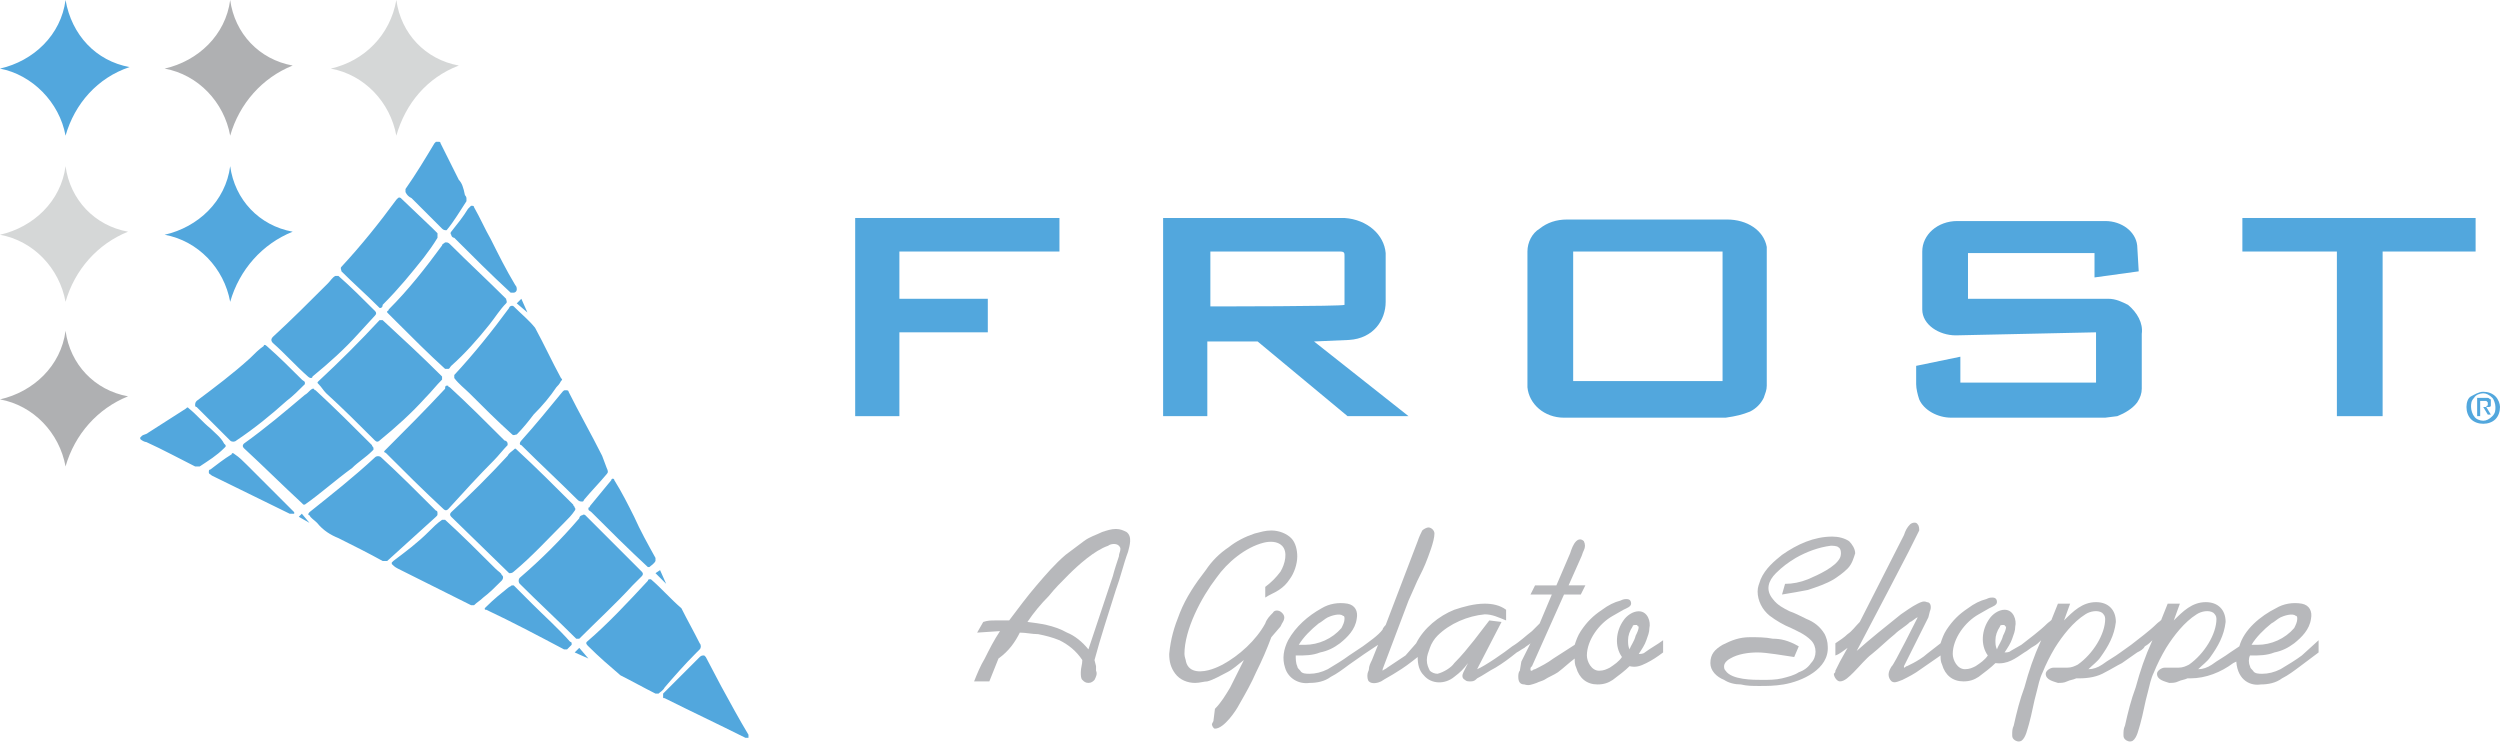 <?xml version="1.0" encoding="utf-8"?>
<!-- Generator: Adobe Illustrator 18.0.0, SVG Export Plug-In . SVG Version: 6.00 Build 0)  -->
<!DOCTYPE svg PUBLIC "-//W3C//DTD SVG 1.1//EN" "http://www.w3.org/Graphics/SVG/1.1/DTD/svg11.dtd">
<svg version="1.1" id="Layer_1" xmlns="http://www.w3.org/2000/svg" xmlns:xlink="http://www.w3.org/1999/xlink" x="0px" y="0px"
	 viewBox="0 0 164 48.8" enable-background="new 0 0 164 48.8" xml:space="preserve">
<g>
	<path fill-rule="evenodd" clip-rule="evenodd" fill="#AFB0B2" d="M4.3,30.6C4.3,30.6,4.3,30.6,4.3,30.6c-0.4-2.2-2.1-4-4.3-4.4
		c2.2-0.5,4-2.2,4.3-4.5c0,0,0,0,0,0c0.3,2.2,1.9,3.9,4.1,4.3c0,0,0,0,0,0C6.4,26.8,4.9,28.5,4.3,30.6L4.3,30.6L4.3,30.6z"/>
	<path fill-rule="evenodd" clip-rule="evenodd" fill="#D5D7D7" d="M4.3,19.8C4.3,19.8,4.3,19.8,4.3,19.8c-0.4-2.2-2.1-4-4.3-4.4
		c2.2-0.5,4-2.2,4.3-4.5c0,0,0,0,0,0c0.3,2.2,1.9,3.9,4.1,4.3c0,0,0,0,0,0C6.4,16,4.9,17.7,4.3,19.8L4.3,19.8L4.3,19.8z"/>
	<path fill-rule="evenodd" clip-rule="evenodd" fill="#52A7DD" d="M4.3,8.9C4.3,8.9,4.3,8.9,4.3,8.9C3.9,6.7,2.1,4.9,0,4.5
		C2.2,4,4,2.3,4.3,0c0,0,0,0,0,0C4.7,2.3,6.3,4,8.5,4.4c0,0,0,0,0,0C6.4,5.1,4.9,6.8,4.3,8.9L4.3,8.9L4.3,8.9z"/>
	<path fill-rule="evenodd" clip-rule="evenodd" fill="#52A7DD" d="M15.1,19.8C15.1,19.8,15.1,19.8,15.1,19.8c-0.4-2.2-2.1-4-4.3-4.4
		c2.2-0.5,4-2.2,4.3-4.5c0,0,0,0,0,0c0.3,2.2,1.9,3.9,4.1,4.3c0,0,0,0,0,0C17.2,16,15.7,17.7,15.1,19.8L15.1,19.8L15.1,19.8z"/>
	<path fill-rule="evenodd" clip-rule="evenodd" fill="#AFB0B2" d="M15.1,8.9C15.1,8.9,15.1,8.9,15.1,8.9c-0.4-2.2-2.1-4-4.3-4.4
		c2.2-0.5,4-2.2,4.3-4.5c0,0,0,0,0,0c0.3,2.2,1.9,3.9,4.1,4.3c0,0,0,0,0,0C17.2,5.1,15.7,6.8,15.1,8.9L15.1,8.9L15.1,8.9z"/>
	<path fill-rule="evenodd" clip-rule="evenodd" fill="#D5D7D7" d="M26,8.9C26,8.9,26,8.9,26,8.9c-0.4-2.2-2.1-4-4.3-4.4
		C23.9,4,25.6,2.3,26,0c0,0,0,0,0,0c0.3,2.2,1.9,3.9,4.1,4.3c0,0,0,0,0,0C28,5.1,26.6,6.8,26,8.9L26,8.9L26,8.9z"/>
	<path fill-rule="evenodd" clip-rule="evenodd" fill="#52A7DD" d="M47.3,45l-1-1.9l-0.1-0.1c0,0-0.1,0-0.1,0c-0.1,0-0.2,0.1-0.2,0.1
		c-0.8,0.8-1.6,1.6-2.4,2.4c0,0,0,0.1,0,0.2c0,0.1,0,0.1,0.1,0.1c1.8,0.9,3.5,1.7,5.3,2.6c0,0,0.1,0,0.1,0c0,0,0.1,0,0.1,0
		c0-0.1,0-0.1,0-0.2C48.5,47.2,47.9,46.1,47.3,45L47.3,45L47.3,45z M45.7,42.8c0.1-0.1,0.1-0.1,0.2-0.2c0.1-0.1,0.1-0.3,0-0.4
		c-0.4-0.8-0.8-1.5-1.2-2.3c-0.7-0.6-1.3-1.3-2-1.9c0,0-0.1,0-0.1,0c0,0-0.1,0-0.1,0.1c-1.3,1.4-2.6,2.8-4,4c-0.1,0.1,0,0.2,0.1,0.3
		c0.7,0.7,1.4,1.3,2.1,1.9c0.8,0.4,1.5,0.8,2.3,1.2c0.1,0,0.1,0,0.2,0c0.1-0.1,0.3-0.2,0.4-0.4C44.2,44.4,44.9,43.6,45.7,42.8
		L45.7,42.8L45.7,42.8z M34.9,39.6c-0.4-0.4-0.8-0.8-1.2-1.2c0,0-0.1,0-0.1,0c-0.1,0-0.1,0.1-0.2,0.1c-0.5,0.4-1,0.8-1.5,1.3
		c0,0-0.1,0.1-0.1,0.1c0,0.1,0,0.1,0.1,0.1c1.7,0.8,3.4,1.7,5.1,2.6c0.1,0,0.2,0,0.2,0c0.1-0.1,0.2-0.2,0.3-0.3c0,0,0-0.1,0-0.1
		c0,0,0-0.1-0.1-0.1C36.6,41.2,35.7,40.4,34.9,39.6L34.9,39.6L34.9,39.6z M41.5,38.4c0.2-0.2,0.4-0.4,0.6-0.6c0.1-0.1,0.1-0.2,0-0.3
		c-1.2-1.2-2.5-2.5-3.7-3.7c0,0-0.1-0.1-0.2,0c-0.1,0-0.2,0.1-0.2,0.2c-1.2,1.4-2.5,2.7-3.9,3.9c-0.1,0.1-0.1,0.3,0,0.4
		c1.2,1.2,2.5,2.4,3.7,3.6c0.1,0,0.1,0,0.2,0C39.2,40.7,40.4,39.6,41.5,38.4L41.5,38.4L41.5,38.4z M32.5,37.3
		c-1.1-1.1-2.2-2.2-3.3-3.2c0,0-0.1,0-0.2,0c-0.3,0.2-0.6,0.5-0.9,0.8c-0.7,0.7-1.5,1.3-2.3,1.9c0,0-0.1,0.1-0.1,0.1
		c0,0,0,0.1,0,0.1c0.1,0.1,0.2,0.2,0.4,0.3l4.8,2.4c0.1,0,0.1,0,0.2,0c0.2-0.2,0.4-0.3,0.6-0.5c0.4-0.3,0.8-0.7,1.2-1.1
		c0,0,0.1-0.1,0.1-0.2c0-0.1,0-0.1-0.1-0.2C32.9,37.6,32.7,37.5,32.5,37.3L32.5,37.3L32.5,37.3z M37,34.3c0.3-0.3,0.5-0.5,0.7-0.8
		c0,0,0.1-0.1,0-0.2c0-0.1-0.1-0.1-0.1-0.2c-1.2-1.2-2.4-2.4-3.7-3.6c-0.1-0.1-0.1-0.1-0.2,0c-0.1,0.1-0.3,0.2-0.4,0.4
		c-1.2,1.3-2.4,2.5-3.7,3.7c-0.1,0.1-0.1,0.2,0,0.3l3.8,3.7c0.1,0,0.2,0,0.3-0.1C34.9,36.5,35.9,35.4,37,34.3L37,34.3L37,34.3z
		 M41.6,33.9c-0.4-0.8-0.8-1.6-1.3-2.4c0,0,0-0.1-0.1-0.1c0,0,0,0,0,0c0,0,0,0,0,0c0,0-0.1,0-0.1,0.1l-1.4,1.7c0,0,0,0.1-0.1,0.1
		c0,0,0,0.1,0,0.1c0,0.1,0.1,0.1,0.2,0.2c1.2,1.2,2.4,2.4,3.7,3.6c0,0,0.1,0,0.1,0c0.1-0.1,0.3-0.2,0.4-0.4c0-0.1,0-0.1,0-0.2
		C42.5,35.7,42,34.8,41.6,33.9L41.6,33.9L41.6,33.9z M28.6,33.9c0.1-0.1,0.1-0.1,0.1-0.2c0-0.1,0-0.2-0.1-0.2
		c-1.2-1.2-2.4-2.4-3.6-3.5c-0.1-0.1-0.3-0.1-0.4,0c-1.4,1.3-2.8,2.4-4.3,3.6c-0.1,0.1-0.1,0.2,0,0.2c0.1,0.2,0.3,0.3,0.5,0.5
		c0.4,0.5,0.9,0.8,1.4,1c1,0.5,2,1,2.9,1.5c0.1,0,0.2,0,0.3,0C26.5,35.8,27.5,34.9,28.6,33.9L28.6,33.9L28.6,33.9z M23.1,30.7
		c0.4-0.4,0.9-0.7,1.3-1.1c0,0,0.1-0.1,0.1-0.1c0,0,0-0.1,0-0.1c0-0.1-0.1-0.1-0.1-0.2c-1.2-1.2-2.4-2.4-3.7-3.6c0,0-0.1,0-0.1-0.1
		c0,0-0.1,0-0.1,0c-0.2,0.1-0.3,0.3-0.5,0.4c-1.3,1.1-2.6,2.2-4,3.2c-0.1,0.1-0.1,0.2,0,0.3c1.3,1.2,2.5,2.4,3.8,3.6
		c0,0,0.1,0.1,0.1,0.1c0,0,0.1,0,0.1,0C21,32.4,22,31.5,23.1,30.7L23.1,30.7L23.1,30.7z M32.4,30.2c0.3-0.3,0.6-0.7,0.9-1
		c0,0,0-0.1,0-0.1c0-0.1-0.1-0.2-0.2-0.2c-1.2-1.2-2.4-2.4-3.6-3.5c0,0-0.1,0-0.1-0.1c0,0-0.1,0-0.1,0c-0.1,0-0.1,0.1-0.1,0.2
		c-1.3,1.4-2.6,2.7-3.9,4c0,0-0.1,0.1-0.1,0.1c0,0,0,0.1,0.1,0.1c1.2,1.2,2.5,2.5,3.8,3.7c0.1,0.1,0.2,0.1,0.3,0
		C30.4,32.3,31.4,31.2,32.4,30.2L32.4,30.2L32.4,30.2z M39.5,29.9c-0.7-1.4-1.5-2.8-2.2-4.2c0-0.1-0.1-0.1-0.2-0.1
		c-0.1,0-0.1,0-0.2,0.1c-0.9,1.1-1.8,2.2-2.7,3.2c0,0-0.1,0.1-0.1,0.2c0,0,0,0.1,0.1,0.1c1.2,1.2,2.5,2.4,3.7,3.6
		c0.1,0.1,0.2,0.1,0.3,0.1c0.1,0,0.1-0.1,0.1-0.1c0.5-0.6,1-1.1,1.5-1.7c0.1-0.1,0.1-0.2,0-0.4L39.5,29.9L39.5,29.9L39.5,29.9z
		 M18.8,26.3c0.4-0.3,0.8-0.7,1.2-1.1c0,0,0-0.1,0-0.1c0-0.1-0.1-0.1-0.2-0.2c-0.7-0.7-1.5-1.5-2.3-2.2c-0.1-0.1-0.2-0.1-0.2,0
		c-0.3,0.2-0.6,0.5-0.9,0.8c-1.1,1-2.3,1.9-3.5,2.8c-0.1,0.1-0.1,0.2-0.1,0.3c0,0.1,0.1,0.1,0.1,0.1c0.7,0.7,1.5,1.5,2.2,2.2
		c0.1,0.1,0.3,0.1,0.4,0C16.7,28.1,17.8,27.2,18.8,26.3L18.8,26.3L18.8,26.3z M27.9,26.1c0.4-0.4,0.7-0.8,1.1-1.2c0,0,0-0.1,0-0.2
		c0,0-0.1-0.1-0.1-0.1c-1.2-1.2-2.5-2.4-3.8-3.6c-0.1,0-0.2,0-0.2,0c-1.3,1.4-2.6,2.7-4,4c-0.1,0.1-0.1,0.1,0,0.2
		c0.2,0.2,0.3,0.4,0.5,0.6c1.1,1,2.2,2.1,3.2,3.1c0.1,0.1,0.2,0.1,0.3,0C26,28,27,27.1,27.9,26.1L27.9,26.1L27.9,26.1z M36.5,25.4
		c0.1-0.1,0.2-0.2,0.3-0.4c0.1-0.1,0.1-0.1,0-0.2c-0.6-1.1-1.1-2.2-1.7-3.3c-0.4-0.5-0.9-0.9-1.4-1.4c-0.1-0.1-0.3,0-0.3,0.1
		c-1.1,1.5-2.3,3-3.6,4.4c0,0.1,0,0.1,0,0.2c0.3,0.4,0.7,0.7,1,1c0.9,0.9,1.8,1.8,2.8,2.7c0.1,0.1,0.2,0,0.3,0
		c0.4-0.4,0.8-0.9,1.1-1.3C35.6,26.6,36.1,26,36.5,25.4L36.5,25.4L36.5,25.4z M23.5,21.9l1.1-1.2c0.1-0.1,0.1-0.2,0-0.3
		c-0.8-0.8-1.6-1.6-2.4-2.3c-0.1,0-0.1,0-0.2,0c-0.2,0.1-0.3,0.3-0.5,0.5c-1.2,1.2-2.4,2.4-3.6,3.5c0,0-0.1,0.1-0.1,0.2
		c0,0.1,0.1,0.2,0.1,0.2c0.8,0.7,1.5,1.5,2.3,2.2c0,0,0.1,0.1,0.2,0.1c0,0,0.1,0,0.1-0.1C21.6,23.8,22.6,22.9,23.5,21.9L23.5,21.9
		L23.5,21.9z M32.1,21.3c0.4-0.5,0.7-1,1.1-1.4c0.1-0.1,0-0.2,0-0.3c-1.2-1.2-2.5-2.4-3.7-3.6c0,0-0.1-0.1-0.2-0.1c0,0-0.1,0-0.1,0
		C29.1,16,29,16,29,16.1c-1.1,1.5-2.2,2.9-3.5,4.2c0,0,0,0.1-0.1,0.1c0,0,0,0.1,0,0.1c0.2,0.2,0.4,0.4,0.6,0.6
		c1.1,1.1,2.1,2.1,3.2,3.1c0,0,0.1,0,0.2,0c0.1,0,0.1-0.1,0.2-0.2C30.5,23.2,31.3,22.3,32.1,21.3L32.1,21.3L32.1,21.3z M27.8,16.9
		c0.3-0.4,0.6-0.8,0.9-1.3c0-0.1,0-0.1,0-0.2l0-0.1c-0.1-0.1-0.2-0.2-0.3-0.3l-2.1-2c0,0-0.1-0.1-0.2,0c0,0-0.1,0.1-0.1,0.1
		c-1.1,1.5-2.3,3-3.6,4.4c-0.1,0.1,0,0.2,0,0.3c0.8,0.8,1.6,1.5,2.4,2.3c0,0,0.1,0.1,0.1,0.1c0,0,0.1,0,0.1,0
		c0.1-0.1,0.1-0.1,0.1-0.2C26.2,18.9,27,17.9,27.8,16.9L27.8,16.9L27.8,16.9z M13.8,28.1c-0.5-0.4-0.9-0.9-1.4-1.3
		c-0.1-0.1-0.1-0.1-0.2,0c-0.8,0.5-1.7,1.1-2.5,1.6c-0.1,0.1-0.3,0.1-0.4,0.2c0,0,0,0-0.1,0.1c0,0,0,0.1,0,0.1
		c0.1,0.1,0.3,0.2,0.4,0.2c1.1,0.5,2.2,1.1,3.2,1.6c0.1,0,0.2,0,0.3,0c0.6-0.4,1.1-0.7,1.6-1.2c0,0,0.1-0.1,0.1-0.1c0,0,0-0.1,0-0.1
		c0,0-0.1-0.1-0.1-0.1C14.5,28.7,14.1,28.4,13.8,28.1L13.8,28.1L13.8,28.1z M32.2,15.7c-0.4-0.7-0.7-1.4-1.1-2.1c0,0,0-0.1-0.1-0.1
		c0,0-0.1,0-0.1,0c-0.1,0.1-0.1,0.1-0.2,0.2c-0.3,0.5-0.7,1-1.1,1.5c0,0-0.1,0.1,0,0.2c0,0.1,0.1,0.2,0.2,0.2
		c1.2,1.2,2.4,2.4,3.7,3.6c0,0,0.1,0,0.2,0c0.1,0,0.2-0.1,0.2-0.2c0-0.1,0-0.2-0.1-0.3C33.2,17.7,32.7,16.7,32.2,15.7L32.2,15.7
		L32.2,15.7z M16.2,30.5c-0.3-0.3-0.5-0.5-0.8-0.7c-0.1-0.1-0.2-0.1-0.2,0c-0.5,0.3-1,0.7-1.4,1c0,0-0.1,0-0.1,0.1c0,0,0,0.1,0,0.1
		c0,0.1,0.1,0.1,0.2,0.2l5.1,2.5c0.1,0,0.2,0,0.2,0c0,0,0,0,0.1,0c0,0,0,0,0,0c0,0,0-0.1,0-0.1L16.2,30.5L16.2,30.5L16.2,30.5z
		 M30.1,11.8c-0.4-0.8-0.8-1.6-1.2-2.4c0-0.1-0.1-0.1-0.1-0.1c-0.1,0-0.1,0-0.2,0c0,0-0.1,0.1-0.1,0.1c-0.6,1-1.2,2-1.9,3
		c0,0.1,0,0.1,0,0.2c0.1,0.2,0.2,0.3,0.4,0.4c0.7,0.7,1.3,1.3,2,2c0,0,0.1,0.1,0.2,0.1c0,0,0.1,0,0.1,0c0.5-0.6,0.9-1.3,1.3-1.9
		c0-0.1,0-0.1,0-0.2c0-0.1-0.1-0.2-0.1-0.2C30.4,12.3,30.3,12,30.1,11.8L30.1,11.8L30.1,11.8z M33.8,20L33.8,20L33.8,20z M34.2,19.6
		l0.4,0.9l-0.7-0.6L34.2,19.6L34.2,19.6z M42.9,37.7L42.9,37.7L42.9,37.7z M43.3,37.4l0.4,0.9L43,37.6L43.3,37.4L43.3,37.4z
		 M37.7,42.8l0.9,0.4l-0.6-0.7L37.7,42.8L37.7,42.8z M19.6,33.9l0.7,0.4l-0.5-0.6L19.6,33.9L19.6,33.9z"/>
	<polygon fill-rule="evenodd" clip-rule="evenodd" fill="#52A7DD" points="59,21.8 64.8,21.8 64.8,19.6 59,19.6 59,16.5 69.5,16.5 
		69.5,14.3 56.1,14.3 56.1,27.3 59,27.3 59,21.8 	"/>
	<path fill-rule="evenodd" clip-rule="evenodd" fill="#52A7DD" d="M79.3,22.4h3.2l5.9,4.9h4l-6.2-4.9l2.3-0.1
		c1.6-0.1,2.4-1.3,2.4-2.5c0-1.4,0-2,0-3.2c-0.1-1.2-1.2-2.2-2.7-2.3l-11.9,0v13h2.9V22.4L79.3,22.4z M79.3,16.5l8.6,0
		c0.3,0,0.3,0.1,0.3,0.3c0,0.1,0,3.2,0,3.2l0,0l0,0c-0.2,0.1-8.3,0.1-8.8,0.1V16.5L79.3,16.5z"/>
	<path fill-rule="evenodd" clip-rule="evenodd" fill="#52A7DD" d="M114.8,27c0.4-0.2,0.7-0.5,0.9-0.9c0.1-0.3,0.2-0.5,0.2-0.8
		c0-0.9,0-8.8,0-9.1c-0.2-1.1-1.3-1.8-2.6-1.8l-8.9,0l-1.6,0c-0.7,0-1.3,0.2-1.8,0.6c-0.5,0.3-0.8,0.9-0.8,1.5c0,1.1,0,8.4,0,8.9
		c0.1,1.1,1.1,2,2.4,2l10.6,0C113.9,27.3,114.3,27.2,114.8,27L114.8,27z M103.2,16.5h9.8v8.5h-9.8V16.5L103.2,16.5z"/>
	<path fill-rule="evenodd" clip-rule="evenodd" fill="#52A7DD" d="M137.5,21.8v3.3h-8.9v-1.7l-2.9,0.6l0,1.2c0,0.3,0.1,0.7,0.2,1
		c0.3,0.7,1.2,1.2,2.1,1.2l10.1,0l0.8-0.1c0.5-0.2,1-0.5,1.3-0.9c0.2-0.3,0.3-0.6,0.3-0.9l0-3.6c0.1-0.7-0.3-1.4-0.9-1.9
		c-0.4-0.2-0.8-0.4-1.3-0.4l-9.2,0v-3h8.3v1.6l2.9-0.4l-0.1-1.7c-0.1-0.9-1-1.6-2.1-1.6l-9.7,0c-1.3,0-2.3,0.9-2.3,2l0,3.8
		c0,1,1.1,1.7,2.2,1.7L137.5,21.8L137.5,21.8z"/>
	<polygon fill-rule="evenodd" clip-rule="evenodd" fill="#52A7DD" points="153.3,16.5 153.3,27.3 156.3,27.3 156.3,16.5 162.4,16.5 
		162.4,14.3 147.1,14.3 147.1,16.5 153.3,16.5 	"/>
	<path fill-rule="evenodd" clip-rule="evenodd" fill="#B7B8BB" d="M146.7,43.4c0.1,1.3,1,1.6,1.6,1.5c0.5,0,1-0.1,1.4-0.4
		c0.4-0.2,0.8-0.5,1.2-0.8c0.4-0.3,0.8-0.6,1.2-0.9v-0.8L151,43c-0.4,0.3-0.9,0.6-1.4,0.9c-0.4,0.2-0.8,0.3-1.2,0.3
		c-0.2,0-0.5,0-0.6-0.2c-0.1-0.1-0.2-0.2-0.2-0.3c-0.1-0.2-0.1-0.5,0-0.7l0.1,0c0.5,0,1,0,1.5-0.2c0.5-0.1,0.9-0.3,1.3-0.6
		c0.5-0.4,1-0.9,1.1-1.6c0.1-0.5-0.1-0.9-0.6-1c-0.6-0.1-1.2,0-1.7,0.3c-1,0.5-2.1,1.4-2.4,2.5l-0.6,0.4c-0.4,0.3-0.8,0.5-1.2,0.8
		c-0.3,0.2-0.6,0.3-0.9,0.3c0.3-0.3,0.6-0.5,0.8-0.8c0.5-0.7,0.9-1.4,1-2.3c0-0.8-0.5-1.3-1.3-1.3c-0.9,0-1.5,0.6-2.1,1.2l0.4-1.1
		h-0.8l-0.4,1c0,0.1-0.2,0.2-0.3,0.3c-0.5,0.5-1.2,1-1.7,1.4v0l-0.7,0.5c-0.4,0.3-0.8,0.5-1.2,0.8c-0.3,0.2-0.6,0.3-0.9,0.3
		c0.3-0.3,0.6-0.5,0.8-0.8c0.5-0.7,0.9-1.4,1-2.3c0-0.8-0.5-1.3-1.3-1.3c-0.9,0-1.5,0.6-2.1,1.2l0.4-1.1h-0.8l-0.4,1
		c0,0.1-0.2,0.2-0.3,0.3c-0.5,0.5-1.2,1-1.7,1.4v0c-0.2,0.1-0.5,0.3-0.7,0.4c-0.1,0.1-0.3,0.1-0.4,0.1c0.2-0.3,0.4-0.6,0.5-0.9
		c0.1-0.3,0.2-0.5,0.2-0.8c0.1-0.4-0.1-1.1-0.7-1.1c-0.4,0-0.8,0.3-1,0.6c-0.5,0.7-0.6,1.7-0.1,2.4c-0.2,0.3-0.5,0.5-0.8,0.7
		c-0.2,0.1-0.4,0.2-0.7,0.2c-0.5,0-0.8-0.6-0.8-1c0-1,0.8-2.1,1.7-2.6c0.2-0.1,0.5-0.3,0.7-0.4c0.2-0.1,0.5-0.2,0.5-0.4
		c0-0.2-0.1-0.3-0.3-0.3c-0.1,0-0.2,0-0.4,0.1c-0.4,0.1-0.8,0.3-1.2,0.6c-0.6,0.4-1,0.8-1.4,1.4c-0.2,0.3-0.3,0.6-0.4,0.9l-0.9,0.7
		c-0.2,0.2-0.7,0.5-0.9,0.6l-0.4,0.2c-0.1,0-0.1,0.1-0.2,0.1c0,0,0,0,0,0l0-0.1l1.6-3.2l0.1-0.4c0.1-0.2,0.1-0.6-0.2-0.6
		c-0.2-0.1-0.4,0-0.6,0.1c-0.4,0.2-0.8,0.5-1.1,0.7c-1,0.8-2,1.6-2.9,2.4l2.1-4l1.3-2.5l0.3-0.6l0.3-0.6l0.1-0.2
		c0-0.1,0-0.3-0.1-0.4c-0.1-0.2-0.4-0.1-0.5,0c-0.2,0.2-0.3,0.4-0.4,0.7l-2.9,5.7c-0.3,0.3-0.5,0.6-0.8,0.8
		c-0.2,0.2-0.5,0.4-0.8,0.6v0.8c0.3-0.1,0.5-0.3,0.8-0.5l-0.5,0.9c-0.1,0.2-0.2,0.4-0.3,0.6c0,0.1,0,0.1-0.1,0.2
		c0,0.2,0.2,0.5,0.4,0.5c0.3,0,0.6-0.3,0.9-0.6c0.4-0.4,0.8-0.9,1.2-1.2c0.5-0.4,1-0.9,1.5-1.3c0.3-0.3,0.7-0.5,1-0.8
		c0.1,0,0.4-0.3,0.5-0.3c0,0-1.6,3.2-1.7,3.2c-0.2,0.3-0.3,0.6-0.1,0.9c0.2,0.3,0.5,0.1,0.8,0c0.4-0.2,0.8-0.4,1.2-0.7l1.3-0.9
		c0,0.2,0,0.4,0.1,0.6c0.2,0.7,0.7,1.1,1.4,1.1c0.4,0,0.7-0.1,1-0.3c0.4-0.3,0.8-0.6,1.1-0.9c0.8,0.1,1.3-0.3,1.9-0.7
		c0.2-0.1,0.4-0.3,0.6-0.4c0.2-0.1,0.4-0.3,0.5-0.4c-0.5,1.1-0.8,2-1.1,3.1c-0.3,0.8-0.5,1.6-0.7,2.5c-0.1,0.2-0.1,0.4-0.1,0.6
		c0,0.1,0,0.2,0.1,0.3c0.1,0.1,0.3,0.2,0.5,0.1c0.3-0.2,0.4-0.8,0.5-1.1c0.2-0.7,0.3-1.4,0.5-2.1c0.1-0.4,0.2-0.9,0.4-1.3
		c0.2-0.5,0.5-1.1,0.8-1.6c0.5-0.8,1.2-1.7,2-2.2c0.3-0.2,0.8-0.3,1.1-0.1c0.1,0.1,0.2,0.2,0.2,0.4c0,1-0.8,2.3-1.8,3
		c-0.2,0.1-0.4,0.2-0.7,0.2c-0.1,0-0.3,0-0.4,0c-0.2,0-0.3,0-0.5,0c-0.2,0-0.5,0.2-0.5,0.4c0,0.4,0.5,0.5,0.8,0.6
		c0.2,0,0.4,0,0.6-0.1c0.2-0.1,0.4-0.1,0.6-0.2l0.2,0c0.6,0,1.2-0.1,1.7-0.4c0.4-0.2,0.7-0.4,1.1-0.6c0.3-0.2,0.7-0.5,1-0.7
		c0.2-0.1,0.4-0.2,0.5-0.4c0.2-0.1,0.4-0.3,0.5-0.4c-0.5,1.1-0.8,2-1.1,3.1c-0.3,0.8-0.5,1.6-0.7,2.5c-0.1,0.2-0.1,0.4-0.1,0.6
		c0,0.1,0,0.2,0.1,0.3c0.1,0.1,0.3,0.2,0.5,0.1c0.3-0.2,0.4-0.8,0.5-1.1c0.2-0.7,0.3-1.4,0.5-2.1c0.1-0.4,0.2-0.9,0.4-1.3
		c0.2-0.5,0.5-1.1,0.8-1.6c0.5-0.8,1.2-1.7,2-2.2c0.3-0.2,0.8-0.3,1.1-0.1c0.1,0.1,0.2,0.2,0.2,0.4c0,1-0.8,2.3-1.8,3
		c-0.2,0.1-0.4,0.2-0.7,0.2c-0.1,0-0.3,0-0.4,0c-0.2,0-0.3,0-0.5,0c-0.2,0-0.5,0.2-0.5,0.4c0,0.4,0.5,0.5,0.8,0.6
		c0.2,0,0.4,0,0.6-0.1c0.2-0.1,0.4-0.1,0.6-0.2l0.2,0c1,0,2-0.4,2.8-1L146.7,43.4L146.7,43.4z M147.7,42.3c0.3-0.5,0.8-1,1.3-1.4
		c0.2-0.1,0.4-0.3,0.6-0.4c0.2-0.1,0.8-0.3,1-0.1c0.1,0,0.1,0.1,0.1,0.2c0,0.2-0.1,0.4-0.2,0.6c-0.6,0.7-1.5,1.1-2.4,1.1
		C147.9,42.3,147.8,42.3,147.7,42.3L147.7,42.3z M131,42.6c-0.1-0.2-0.1-0.4-0.1-0.6c0-0.3,0.1-0.6,0.3-0.9c0-0.1,0.1-0.1,0.2-0.1
		c0,0,0.1,0,0.1,0c0,0,0,0.1,0.1,0.1c0,0.2-0.1,0.4-0.2,0.6C131.3,42.1,131.1,42.3,131,42.6L131,42.6z"/>
	<path fill-rule="evenodd" clip-rule="evenodd" fill="#B7B8BB" d="M116.3,41.9c-0.5-0.1-1-0.1-1.5-0.1c-0.7,0-1.2,0.2-1.8,0.5
		c-0.5,0.3-0.8,0.6-0.8,1.2c0,0.5,0.4,0.9,0.9,1.1c0.3,0.2,0.7,0.3,1.1,0.3c0.4,0.1,0.8,0.1,1.2,0.1c0.5,0,1,0,1.6-0.1
		c1.2-0.2,3-1,2.9-2.5c0-0.3-0.1-0.6-0.2-0.8c-0.3-0.5-0.7-0.8-1.2-1c-0.4-0.2-0.8-0.4-1.1-0.5c-0.4-0.2-0.8-0.4-1.1-0.8
		c-0.5-0.6-0.3-1.2,0.2-1.7c0.4-0.4,0.8-0.7,1.3-1c0.7-0.4,1.5-0.7,2.3-0.8c0.1,0,0.4,0,0.5,0.1c0.2,0.1,0.2,0.5,0.1,0.7
		c-0.3,0.6-1.4,1.1-2.1,1.4c-0.5,0.2-1,0.3-1.5,0.3l-0.2,0.7c0.6-0.1,1.2-0.2,1.7-0.3c0.6-0.2,1.2-0.4,1.7-0.7
		c0.3-0.2,0.6-0.4,0.9-0.7c0.3-0.3,0.4-0.7,0.5-1c0-0.3-0.2-0.6-0.4-0.8c-0.3-0.2-0.7-0.3-1.1-0.3c-1.2,0-2.3,0.5-3.3,1.2
		c-0.5,0.4-1.1,0.9-1.4,1.6c-0.1,0.3-0.2,0.5-0.2,0.8c0,0.6,0.3,1.2,0.8,1.6c0.4,0.3,0.9,0.6,1.4,0.8c0.4,0.2,0.9,0.4,1.3,0.8
		c0.4,0.4,0.4,1.1,0,1.5c-0.2,0.3-0.5,0.5-0.8,0.6c-0.3,0.2-0.7,0.3-1.1,0.4c-0.4,0.1-0.9,0.1-1.3,0.1c-0.6,0-2,0-2.4-0.6
		c-0.1-0.1-0.1-0.2-0.1-0.3c0-0.2,0.2-0.4,0.4-0.5c0.5-0.3,1.2-0.4,1.8-0.4c0.6,0,1.7,0.2,2.4,0.3l0.3-0.7
		C117.3,42,116.8,41.9,116.3,41.9L116.3,41.9z"/>
	<path fill-rule="evenodd" clip-rule="evenodd" fill="#B7B8BB" d="M103.3,43.2c0,0.2,0,0.4,0.1,0.6c0.2,0.7,0.7,1.1,1.4,1.1
		c0.4,0,0.7-0.1,1-0.3c0.4-0.3,0.8-0.6,1.1-0.9c0.4,0.1,0.7,0,1.1-0.2c0.4-0.2,0.7-0.4,1.1-0.7v-0.8c-0.4,0.3-0.8,0.5-1.2,0.8
		c-0.1,0.1-0.3,0.1-0.4,0.1c0.2-0.3,0.4-0.6,0.5-0.9c0.1-0.3,0.2-0.5,0.2-0.8c0.1-0.4-0.1-1.1-0.7-1.1c-0.4,0-0.8,0.3-1,0.6
		c-0.5,0.7-0.6,1.7-0.1,2.4c-0.2,0.3-0.5,0.5-0.8,0.7c-0.2,0.1-0.4,0.2-0.7,0.2c-0.5,0-0.8-0.6-0.8-1c0-1,0.8-2.1,1.7-2.6
		c0.2-0.1,0.5-0.3,0.7-0.4c0.2-0.1,0.5-0.2,0.5-0.4c0-0.2-0.1-0.3-0.3-0.3c-0.1,0-0.2,0-0.4,0.1c-0.4,0.1-0.8,0.3-1.2,0.6
		c-0.6,0.4-1,0.8-1.4,1.4c-0.2,0.3-0.3,0.6-0.4,0.9l-1.4,0.9c-0.4,0.3-0.8,0.5-1.2,0.7c0,0-0.1,0-0.2,0.1c-0.1,0-0.1,0-0.1-0.1
		c0-0.1,0-0.1,0.1-0.2l2.1-4.7h1.1l0.3-0.6h-1.1l0.8-1.8c0.1-0.2,0.1-0.3,0.2-0.5c0.1-0.2,0.1-0.4,0-0.6c-0.2-0.2-0.4-0.1-0.5,0
		c-0.2,0.2-0.3,0.5-0.4,0.8l-0.9,2.1h-1.4l-0.3,0.6h1.4l-0.8,1.9c0,0-0.4,0.4-0.5,0.5c-0.4,0.3-0.8,0.7-1.3,1v0
		c-0.5,0.4-1.8,1.3-2.3,1.5c0,0,0,0,0,0l0.1-0.2l1.5-2.9l-0.8-0.1l-1,1.3c-0.4,0.5-0.8,1-1.3,1.5c-0.2,0.3-0.7,0.6-1.1,0.7
		c-0.2,0-0.4-0.1-0.5-0.2c-0.1-0.2-0.2-0.4-0.2-0.7c0-0.3,0.1-0.5,0.2-0.8c0.1-0.3,0.3-0.6,0.5-0.8c0.8-0.8,2-1.3,3.1-1.4
		c0.5,0,0.9,0.2,1.4,0.4l0-0.7c-0.4-0.3-0.9-0.4-1.4-0.4c-0.7,0-1.4,0.2-2,0.4c-1,0.4-2,1.2-2.5,2.2L92.2,43l-0.6,0.4L91,43.8
		c-0.1,0.1-0.2,0.1-0.3,0.2c0,0,0,0,0,0l0-0.1l1.7-4.5l0.4-0.9c0.2-0.5,0.5-1,0.7-1.5c0.2-0.5,0.6-1.5,0.6-2c0-0.2-0.2-0.4-0.4-0.4
		c-0.1,0-0.3,0.1-0.4,0.2c-0.1,0.2-0.2,0.4-0.3,0.7L90.9,41c0,0-0.2,0.2-0.2,0.3c-0.3,0.4-0.9,0.8-1.3,1.1l0,0L88.5,43
		c-0.4,0.3-0.9,0.6-1.4,0.9c-0.4,0.2-0.8,0.3-1.2,0.3c-0.2,0-0.5,0-0.6-0.2c-0.1-0.1-0.2-0.2-0.2-0.3C85,43.5,85,43.2,85,43l0.1,0
		c0.5,0,1,0,1.5-0.2c0.5-0.1,0.9-0.3,1.3-0.6c0.5-0.4,1-0.9,1.1-1.6c0.1-0.5-0.1-0.9-0.6-1c-0.6-0.1-1.2,0-1.7,0.3
		c-0.9,0.5-1.7,1.2-2.2,2.1c-0.3,0.6-0.4,1.2-0.2,1.8c0.2,0.7,0.9,1.1,1.6,1c0.5,0,1-0.1,1.4-0.4c0.4-0.2,0.8-0.5,1.2-0.8l1-0.7
		c0.3-0.2,0.6-0.4,0.9-0.6l-0.4,1c-0.1,0.2-0.2,0.4-0.2,0.6c0,0.1-0.1,0.2-0.1,0.4c0,0.1,0,0.3,0.1,0.4c0.2,0.2,0.6,0.1,0.8,0
		c0.3-0.2,0.7-0.4,1-0.6c0.5-0.3,0.9-0.6,1.4-1c0,0.5,0.1,0.9,0.4,1.2c0.5,0.6,1.4,0.6,2,0.1c0.4-0.3,0.6-0.5,0.9-0.9
		c-0.1,0.2-0.2,0.4-0.3,0.6c-0.1,0.2-0.1,0.4,0.1,0.5c0.1,0.1,0.2,0.1,0.4,0.1c0.2,0,0.3-0.1,0.4-0.2c0.4-0.2,0.8-0.5,1.2-0.7
		c0.5-0.3,0.9-0.6,1.4-1l0,0c0.2-0.1,0.3-0.2,0.5-0.3c0.1-0.1,0.3-0.2,0.4-0.3l-0.6,1.2L99.7,44c-0.1,0.1-0.1,0.3-0.1,0.4
		c0,0.3,0.1,0.5,0.4,0.5c0.3,0.1,0.5,0,0.8-0.1c0.2-0.1,0.3-0.1,0.5-0.2c0.3-0.2,0.6-0.3,0.9-0.5C102.6,43.8,102.9,43.5,103.3,43.2
		L103.3,43.2z M106.9,42.6c-0.1-0.2-0.1-0.4-0.1-0.6c0-0.3,0.1-0.6,0.3-0.9c0-0.1,0.1-0.1,0.2-0.1c0,0,0.1,0,0.1,0
		c0,0,0,0.1,0.1,0.1c0,0.2-0.1,0.4-0.2,0.6C107.2,42.1,107,42.3,106.9,42.6L106.9,42.6z M85.2,42.3c0.3-0.5,0.8-1,1.3-1.4
		c0.2-0.1,0.4-0.3,0.6-0.4c0.2-0.1,0.8-0.3,1-0.1c0.1,0,0.1,0.1,0.1,0.2c0,0.2-0.1,0.4-0.2,0.6c-0.6,0.7-1.5,1.1-2.4,1.1
		C85.4,42.3,85.3,42.3,85.2,42.3L85.2,42.3z"/>
	<path fill-rule="evenodd" clip-rule="evenodd" fill="#B7B8BB" d="M79.6,47.3C79.6,47.3,79.5,47.3,79.6,47.3l-0.1,0.2
		c0,0.1,0.1,0.3,0.2,0.3c0.6,0,1.4-1.2,1.6-1.6c0.4-0.7,0.8-1.4,1.1-2.1c0.4-0.8,0.7-1.5,1-2.3l0.6-0.7l0.1-0.2
		c0.2-0.3,0.2-0.5,0-0.7c-0.2-0.2-0.5-0.2-0.6,0c-0.2,0.2-0.4,0.4-0.5,0.7c-0.6,1.1-1.7,2.1-2.8,2.7c-0.2,0.1-0.4,0.2-0.7,0.3
		c-0.6,0.2-1.5,0.3-1.7-0.5c0-0.1-0.1-0.3-0.1-0.5c0-1.6,1.1-3.7,2.1-5c0.7-1,1.9-2,3.1-2.3c0.4-0.1,0.9-0.1,1.2,0.2
		c0.4,0.4,0.2,1.2-0.1,1.7c-0.3,0.4-0.6,0.7-1,1l0,0.7c0.3-0.2,0.6-0.3,0.9-0.5c0.3-0.2,0.5-0.4,0.7-0.7c0.3-0.4,0.5-1,0.5-1.5
		c0-0.4-0.1-0.9-0.4-1.2c-0.3-0.3-0.8-0.5-1.3-0.5c-0.4,0-0.7,0.1-1.1,0.2c-0.6,0.2-1.2,0.5-1.7,0.9c-0.6,0.4-1.1,0.9-1.5,1.5
		c-0.7,0.9-1.3,1.8-1.7,2.8c-0.4,1-0.6,1.7-0.7,2.7c0,0.5,0.1,0.9,0.4,1.3c0.3,0.4,0.8,0.6,1.3,0.6c0.3,0,0.6-0.1,0.8-0.1
		c0.4-0.1,0.9-0.4,1.3-0.6c0.4-0.2,0.7-0.5,1.1-0.8c-0.3,0.6-0.6,1.2-0.9,1.8c-0.3,0.5-0.6,1-1,1.4l0,0L79.6,47.3L79.6,47.3z"/>
	<path fill-rule="evenodd" clip-rule="evenodd" fill="#B7B8BB" d="M66.9,41.5c0.4,0,0.8,0.1,1.2,0.1c0.5,0.1,0.9,0.2,1.4,0.4
		c0.6,0.3,1.1,0.7,1.5,1.3l0,0c0,0.3-0.1,0.5-0.1,0.8c0,0.2,0,0.4,0.1,0.5c0.1,0.1,0.2,0.2,0.4,0.2c0.2,0,0.3-0.1,0.4-0.2
		c0.1-0.2,0.2-0.4,0.1-0.6l0-0.3l-0.1-0.4c0.4-1.5,0.9-3,1.4-4.6c0.3-0.8,0.5-1.7,0.8-2.5c0.1-0.4,0.3-1-0.1-1.3
		c-0.2-0.1-0.4-0.2-0.7-0.2c-0.3,0-0.6,0.1-0.9,0.2c-0.4,0.2-0.8,0.3-1.2,0.6c-0.4,0.3-0.8,0.6-1.2,0.9c-0.7,0.6-1.3,1.3-1.9,2
		c-0.6,0.7-1.2,1.5-1.8,2.3l-0.9,0c-0.3,0-0.5,0-0.8,0.1l-0.4,0.7l1.5-0.1c-0.4,0.6-0.7,1.2-1,1.8c-0.3,0.5-0.5,1-0.7,1.5h1
		c0.2-0.5,0.4-1,0.6-1.5C66.2,42.7,66.6,42.1,66.9,41.5L66.9,41.5z M67.4,40.8c0.4-0.6,0.9-1.2,1.4-1.7c0.4-0.5,0.8-0.9,1.3-1.4
		c0.6-0.6,1.7-1.6,2.6-1.9c0.1-0.1,0.5-0.2,0.7,0c0,0,0.1,0.1,0.1,0.2c0,0.2-0.1,0.3-0.1,0.5c-0.1,0.3-0.3,0.9-0.4,1.3l-1.6,4.8
		c-0.4-0.5-0.9-0.9-1.4-1.1C69.1,41,68.2,40.9,67.4,40.8L67.4,40.8z"/>
	<path fill-rule="evenodd" clip-rule="evenodd" fill="#52A7DD" d="M161.8,26.7c0-0.3,0.1-0.6,0.3-0.7s0.5-0.3,0.8-0.3
		c0.3,0,0.6,0.1,0.8,0.3c0.2,0.2,0.3,0.5,0.3,0.7c0,0.3-0.1,0.6-0.3,0.8c-0.2,0.2-0.5,0.3-0.8,0.3c-0.3,0-0.6-0.1-0.8-0.3
		C161.9,27.3,161.8,27,161.8,26.7L161.8,26.7z M162.9,27.6c0.2,0,0.4-0.1,0.6-0.3c0.2-0.2,0.2-0.4,0.2-0.6l0,0
		c0-0.2-0.1-0.5-0.2-0.6c-0.2-0.2-0.4-0.3-0.6-0.3c-0.2,0-0.5,0.1-0.6,0.3c-0.2,0.2-0.2,0.4-0.2,0.6c0,0.2,0.1,0.5,0.2,0.6
		C162.4,27.5,162.7,27.6,162.9,27.6L162.9,27.6z"/>
	<path fill-rule="evenodd" clip-rule="evenodd" fill="#52A7DD" d="M162.7,27.3h-0.2v-1.2h0.5c0.1,0,0.2,0,0.2,0
		c0.1,0,0.1,0.1,0.2,0.1c0,0.1,0,0.1,0,0.2l0,0c0,0.1,0,0.1,0,0.2c0,0.1-0.1,0.1-0.2,0.1c0,0-0.1,0-0.1,0l0.3,0.5h-0.2l-0.3-0.5
		h-0.2V27.3L162.7,27.3z M162.9,26.7c0,0,0.1,0,0.1,0c0,0,0.1,0,0.1,0c0,0,0-0.1,0.1-0.1c0,0,0,0,0-0.1c0,0,0-0.1,0-0.1
		c0,0,0,0-0.1-0.1c0,0-0.1,0-0.1,0l0,0h-0.3v0.4H162.9L162.9,26.7z"/>
</g>
</svg>

